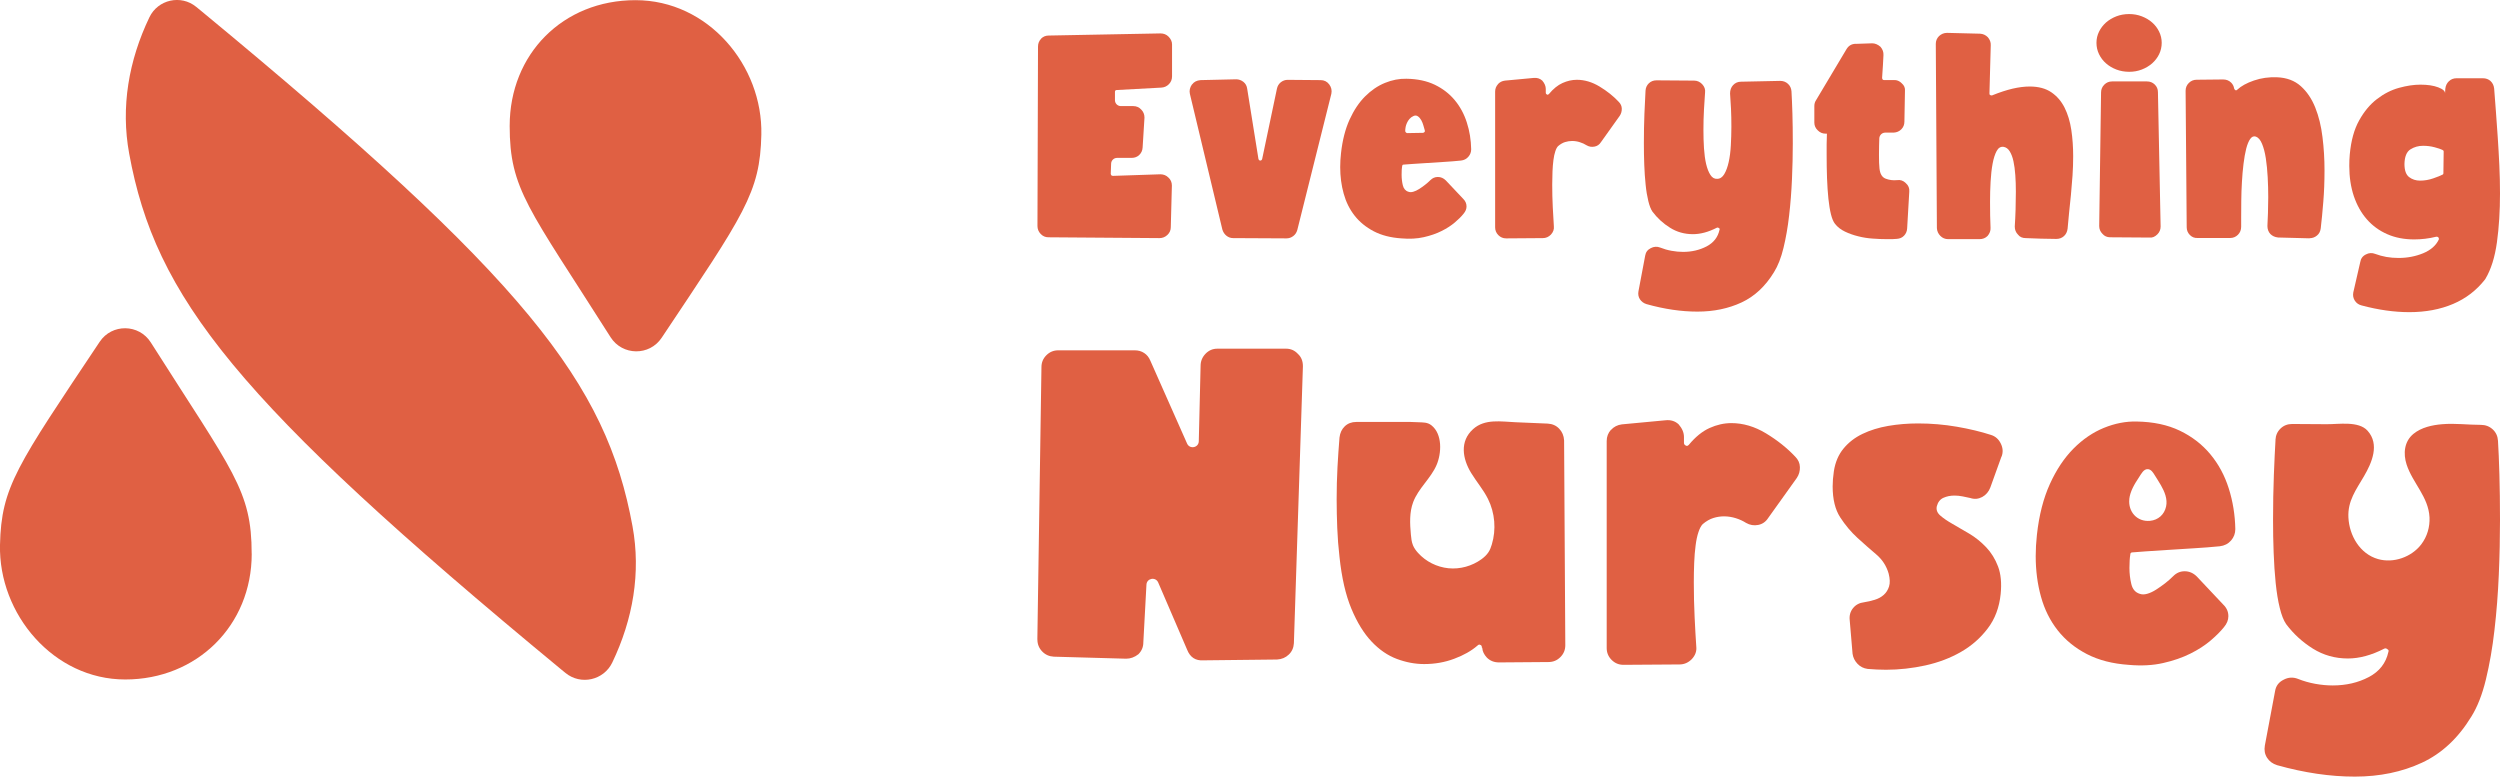 <svg viewBox="0 0 457.15 142.28" xmlns="http://www.w3.org/2000/svg" data-sanitized-data-name="Layer 1" data-name="Layer 1" id="Layer_1">
  <defs>
    <style>
      .cls-1 {
        fill: #e06043;
        stroke-width: 0px;
      }
    </style>
  </defs>
  <path d="M190.35,7.09c.38-.39.84-.59,1.4-.59l20.46-.39c.59,0,1.08.2,1.47.59.42.43.64.9.64,1.42v5.84c0,.56-.19,1.03-.56,1.42-.38.39-.84.61-1.4.64l-8.14.44c-.23,0-.34.12-.34.34v1.52c0,.6.48,1.08,1.08,1.08h2.26c.59,0,1.08.21,1.47.64.39.39.59.88.59,1.47l-.34,5.45c-.03.56-.24,1.01-.61,1.37s-.84.54-1.4.54h-2.66c-.59,0-1.07.46-1.09,1.05l-.07,1.89s.03.12.1.25c.13.07.23.1.29.1l8.68-.29c.59,0,1.08.2,1.47.59.43.39.64.88.64,1.47l-.2,7.6c0,.56-.2,1.03-.61,1.42-.41.39-.89.59-1.45.59l-20.31-.15c-.56,0-1.03-.2-1.42-.61s-.59-.89-.59-1.45l.1-32.82c0-.56.19-1.03.56-1.42Z" class="cls-1"></path>
  <path d="M218,15.43c.33-.46.84-.72,1.52-.78l6.52-.15c.49,0,.93.16,1.33.47.39.31.62.73.69,1.25l2.06,12.85c.07.2.18.29.34.29s.28-.1.34-.29l2.7-12.85c.1-.49.34-.88.71-1.18.38-.29.79-.44,1.25-.44l6.03.05c.65,0,1.18.26,1.57.78.39.52.52,1.1.39,1.72l-6.23,24.92c-.13.46-.38.83-.74,1.1s-.77.42-1.23.42l-9.76-.05c-.46,0-.87-.15-1.23-.44-.36-.29-.6-.67-.74-1.13l-5.94-24.82c-.13-.59,0-1.16.39-1.72Z" class="cls-1"></path>
  <path d="M256.41,30.39c0-.2.08-.29.25-.29.33-.03.87-.07,1.64-.12.77-.05,1.64-.11,2.62-.17.98-.06,2.02-.13,3.11-.2,1.1-.06,2.13-.15,3.12-.25.56-.06,1-.29,1.35-.69.34-.39.52-.85.52-1.37-.03-1.7-.29-3.33-.79-4.88-.49-1.55-1.23-2.92-2.21-4.1-.98-1.18-2.2-2.12-3.65-2.82-1.46-.7-3.18-1.07-5.18-1.1-1.31-.03-2.62.22-3.94.76-1.32.54-2.53,1.37-3.64,2.48-1.11,1.11-2.05,2.53-2.83,4.24-.78,1.72-1.3,3.75-1.56,6.11-.1.88-.15,1.73-.15,2.55,0,1.73.21,3.36.64,4.88.42,1.52,1.09,2.86,2,4.02s2.08,2.11,3.49,2.85c1.42.74,3.1,1.17,5.05,1.3,1.5.13,2.87.06,4.1-.22,1.23-.28,2.31-.65,3.26-1.13.95-.47,1.76-1,2.43-1.57.67-.57,1.2-1.1,1.59-1.59.36-.43.54-.87.54-1.33,0-.52-.2-.98-.59-1.37l-3.19-3.38c-.43-.43-.92-.64-1.47-.64-.52,0-.98.2-1.37.59-.29.29-.62.58-.98.86-.36.28-.72.53-1.08.76-.36.23-.71.39-1.05.49-.34.1-.65.1-.91,0-.52-.16-.86-.56-1.01-1.18-.15-.62-.22-1.26-.22-1.91,0-.33,0-.63.02-.91.02-.28.04-.5.07-.66ZM257.02,23.27c.05-.26.13-.52.25-.78.11-.26.27-.51.47-.74.2-.23.44-.41.74-.54.29-.13.56-.11.81.07.25.18.45.42.61.71.16.29.29.62.39.98.1.36.18.65.25.88.03.13.02.23-.05.29-.1.1-.2.15-.29.15l-2.89.05c-.07,0-.15-.05-.25-.15-.07-.06-.1-.15-.1-.25,0-.2.02-.42.07-.69Z" class="cls-1"></path>
  <path d="M273.9,15.4c.34-.38.78-.6,1.3-.66l5.25-.49c.62-.06,1.14.1,1.57.49.42.49.64,1,.64,1.52v.69c0,.16.08.28.24.34.1.07.21.03.34-.1.79-.95,1.61-1.62,2.48-2.01.87-.39,1.74-.59,2.62-.59,1.41,0,2.79.41,4.15,1.23s2.53,1.75,3.51,2.8c.36.36.55.78.56,1.25s-.11.91-.37,1.3l-3.43,4.81c-.29.46-.69.74-1.2.83-.51.1-.99.02-1.45-.25-.36-.23-.77-.42-1.23-.56-.46-.15-.93-.22-1.42-.22-.43,0-.85.07-1.28.2-.42.13-.85.38-1.27.74-.2.2-.37.52-.51.96-.15.44-.26.97-.34,1.59-.08.62-.14,1.32-.17,2.08-.03.77-.05,1.56-.05,2.38,0,1.41.03,2.8.1,4.17.07,1.37.13,2.54.2,3.48.06.56-.12,1.06-.54,1.52-.42.43-.92.64-1.47.64l-6.72.05c-.56,0-1.03-.2-1.42-.59s-.59-.87-.59-1.42v-24.82c0-.52.17-.97.51-1.35Z" class="cls-1"></path>
  <path d="M300.9,16.6c.03-.56.24-1.01.61-1.37.38-.36.84-.54,1.4-.54l6.87.05c.56,0,1.05.21,1.47.64.43.46.61.96.54,1.52-.07.85-.13,1.89-.2,3.12-.07,1.23-.1,2.48-.1,3.75,0,1.15.03,2.26.1,3.34s.2,2.04.39,2.87c.2.83.46,1.51.79,2.01.33.51.74.74,1.23.71.52,0,.96-.29,1.3-.86.34-.57.61-1.31.81-2.21.2-.9.33-1.91.39-3.04.06-1.13.1-2.26.1-3.41s-.02-2.25-.07-3.31c-.05-1.06-.11-1.99-.17-2.77,0-.62.18-1.13.54-1.52.39-.43.88-.64,1.47-.64l7.16-.15c.56,0,1.03.18,1.42.54.39.36.6.82.64,1.37.06,1.05.12,2.4.17,4.05.05,1.65.07,3.47.07,5.47,0,2.09-.05,4.28-.15,6.55-.1,2.27-.27,4.48-.52,6.62-.24,2.14-.59,4.12-1.03,5.94-.44,1.82-1.02,3.29-1.74,4.44-1.57,2.58-3.55,4.43-5.94,5.54-2.39,1.11-5.07,1.67-8.05,1.67-1.47,0-2.98-.11-4.54-.34-1.55-.23-3.15-.57-4.78-1.03-.52-.16-.92-.46-1.2-.88-.28-.43-.37-.92-.27-1.47l1.23-6.52c.1-.62.44-1.08,1.03-1.37.56-.29,1.13-.33,1.72-.1.65.26,1.34.46,2.06.59.72.13,1.42.2,2.11.2,1.6,0,3.04-.34,4.32-1.01,1.27-.67,2.06-1.68,2.35-3.02.07-.16.02-.28-.15-.34-.1-.1-.21-.11-.34-.05-1.54.79-2.99,1.18-4.37,1.18-1.54,0-2.94-.39-4.19-1.18-1.26-.78-2.33-1.77-3.21-2.94-.29-.42-.55-1.07-.76-1.94-.21-.87-.38-1.86-.49-2.99-.12-1.13-.2-2.34-.25-3.63-.05-1.29-.07-2.61-.07-3.95,0-1.9.03-3.7.1-5.4.07-1.7.13-3.09.2-4.17Z" class="cls-1"></path>
  <path d="M339.36,8.02l2.99-.1c.52,0,1.03.21,1.52.64.39.46.57.96.54,1.52-.03.56-.07,1.19-.1,1.89-.03.7-.08,1.46-.15,2.28,0,.07.03.16.1.29.07.07.15.1.25.1h1.82c.52-.03,1,.16,1.42.59.46.39.65.87.59,1.42l-.1,5.59c0,.56-.19,1.02-.56,1.4-.38.38-.84.58-1.4.61h-1.55c-.58,0-1.05.46-1.08,1.04-.02.46-.03.89-.04,1.29-.02.61-.02,1.19-.02,1.74s0,1.04.02,1.45c.02.41.04.74.07,1.01.1,1.01.47,1.64,1.13,1.89.65.25,1.34.34,2.06.27.62-.1,1.16.08,1.62.54.49.43.7.95.64,1.57l-.39,6.72c-.03.52-.22.96-.56,1.32-.34.36-.79.56-1.35.59-.26.03-.54.05-.83.05h-.98c-.78,0-1.64-.03-2.55-.1-.92-.06-1.81-.2-2.67-.42-.87-.21-1.68-.5-2.43-.86-.75-.36-1.36-.83-1.82-1.42-.29-.36-.54-.94-.74-1.74-.2-.8-.35-1.76-.47-2.87-.11-1.11-.2-2.35-.25-3.73-.05-1.37-.07-2.8-.07-4.27v-1.94c0-.64.02-1.28.05-1.94h-.24c-.56,0-1.03-.2-1.42-.59-.42-.39-.64-.87-.64-1.42v-3.04c0-.39.1-.74.29-1.03l5.59-9.37c.39-.65.96-.98,1.72-.98Z" class="cls-1"></path>
  <path d="M363.94,17.39c.13.07.25.08.34.05,1.37-.56,2.62-.96,3.75-1.23,1.13-.26,2.17-.39,3.12-.39,1.6,0,2.92.35,3.95,1.05,1.03.7,1.84,1.64,2.43,2.82.59,1.18,1,2.54,1.23,4.07.23,1.54.34,3.14.34,4.81,0,1.18-.04,2.36-.12,3.56-.08,1.19-.18,2.36-.29,3.51-.11,1.15-.23,2.24-.34,3.29-.11,1.05-.2,2.01-.27,2.89-.07.56-.29,1.01-.66,1.35-.38.34-.84.52-1.4.52-.98,0-1.92-.02-2.82-.05-.9-.03-1.82-.06-2.77-.1-.62,0-1.1-.21-1.42-.64-.39-.39-.59-.88-.59-1.47.07-.98.11-2.02.15-3.12.03-1.09.05-2.18.05-3.26s-.03-2.05-.1-3.02-.18-1.82-.34-2.55c-.16-.74-.39-1.34-.69-1.82-.29-.47-.67-.74-1.13-.81-.52-.07-.94.19-1.25.76-.31.57-.56,1.34-.74,2.31-.18.96-.3,2.06-.37,3.29s-.1,2.46-.1,3.7c0,.85,0,1.68.02,2.5.02.82.04,1.57.07,2.26.03.52-.15,1.01-.54,1.47-.39.39-.88.59-1.47.59h-5.74c-.56,0-1.03-.2-1.42-.59-.39-.39-.61-.87-.64-1.42l-.2-33.7c0-.56.2-1.03.59-1.42.42-.39.91-.59,1.47-.59l6.03.15c.56.03,1.03.25,1.42.64.39.46.57.95.54,1.47l-.24,8.83c0,.16.05.26.15.29Z" class="cls-1"></path>
  <path d="M389.35,2.57c.82,0,1.58.14,2.31.42.72.28,1.35.65,1.89,1.13.54.47.96,1.03,1.27,1.67.31.64.47,1.32.47,2.04s-.16,1.45-.47,2.08c-.31.64-.74,1.19-1.27,1.67-.54.47-1.17.85-1.89,1.13-.72.28-1.49.42-2.31.42s-1.64-.14-2.36-.42c-.72-.28-1.35-.65-1.89-1.13-.54-.47-.96-1.03-1.27-1.67-.31-.64-.47-1.33-.47-2.08s.16-1.4.47-2.04c.31-.64.74-1.19,1.27-1.67.54-.47,1.17-.85,1.89-1.13s1.5-.42,2.36-.42Z" class="cls-1"></path>
  <path d="M384.2,16.9l-.34,24.43c0,.56.2,1.03.59,1.42.36.43.84.64,1.42.64l7.16.05c.52.07,1.01-.13,1.47-.59.39-.39.59-.87.59-1.42l-.49-24.58c0-.56-.2-1.02-.59-1.4-.39-.38-.87-.56-1.42-.56h-6.38c-.56,0-1.03.2-1.42.59s-.59.87-.59,1.42Z" class="cls-1"></path>
  <path d="M422.32,43.58l-5.74-.15c-.59-.06-1.06-.28-1.42-.64-.36-.39-.54-.88-.54-1.47.03-.69.07-1.48.1-2.38.03-.9.05-1.86.05-2.87,0-1.21-.03-2.44-.1-3.68-.07-1.24-.18-2.39-.34-3.43-.16-1.05-.39-1.93-.69-2.65-.29-.72-.67-1.16-1.13-1.33-.39-.13-.73,0-1.03.42-.29.41-.54,1.01-.74,1.79-.2.79-.36,1.71-.49,2.77-.13,1.06-.23,2.17-.29,3.31-.07,1.15-.11,2.29-.12,3.43-.02,1.15-.02,2.19-.02,3.14v1.62c0,.59-.2,1.08-.59,1.47-.39.39-.87.59-1.42.59h-5.94c-.56.03-1.03-.15-1.42-.54s-.59-.87-.59-1.42l-.2-24.97c0-.56.2-1.03.59-1.42.39-.39.87-.59,1.42-.59l4.86-.05c.59,0,1.08.2,1.47.59.29.29.47.65.54,1.08.06.16.15.26.24.29.1.07.21.03.34-.1.69-.65,1.7-1.21,3.04-1.67,1.34-.46,2.75-.65,4.22-.59,1.77.07,3.21.61,4.34,1.62,1.13,1.01,2.01,2.32,2.65,3.92.64,1.6,1.08,3.4,1.32,5.4.25,2,.37,4.02.37,6.08s-.07,3.91-.22,5.74c-.15,1.83-.3,3.45-.47,4.86-.07.56-.29,1-.69,1.32-.39.33-.85.49-1.37.49Z" class="cls-1"></path>
  <path d="M457.03,30.24c-.08-1.73-.18-3.43-.29-5.1-.11-1.67-.23-3.26-.34-4.78-.11-1.52-.22-2.92-.32-4.19-.07-.56-.29-1.01-.66-1.35-.38-.34-.84-.51-1.4-.51h-4.81c-.56,0-1.02.18-1.4.54-.38.36-.6.82-.66,1.37l-.05.88c.03-.43-.38-.8-1.25-1.13-.87-.33-1.95-.49-3.26-.49-1.21,0-2.52.2-3.93.59-1.41.39-2.74,1.07-4,2.04-1.26.96-2.35,2.26-3.26,3.9-.92,1.64-1.49,3.71-1.72,6.23-.03.36-.06.71-.07,1.05-.02.34-.02.69-.02,1.05,0,2.03.28,3.87.83,5.52.56,1.65,1.35,3.07,2.38,4.24,1.03,1.18,2.27,2.08,3.73,2.72,1.45.64,3.1.96,4.93.96,1.34,0,2.68-.16,4.02-.49.13-.03.26,0,.39.1.1.13.13.26.1.39-.52,1.11-1.48,1.95-2.87,2.53-1.39.57-2.89.86-4.49.86s-2.96-.25-4.27-.74c-.59-.23-1.16-.2-1.72.1-.59.29-.93.77-1.03,1.42l-1.27,5.54c-.1.56,0,1.05.29,1.5.29.44.7.73,1.23.86,3.07.82,5.98,1.23,8.73,1.23,2.98,0,5.64-.5,8-1.5,2.33-.99,4.28-2.48,5.84-4.48.03-.04.06-.08.08-.12,1.03-1.73,1.72-3.95,2.1-6.68.38-2.76.56-5.73.56-8.9,0-1.7-.04-3.42-.12-5.15ZM446.8,31.66c0,.16-.07.26-.2.29-.29.16-.84.38-1.64.66-.8.28-1.61.42-2.43.42-.75,0-1.42-.21-1.99-.64-.57-.43-.86-1.23-.86-2.4.03-1.34.39-2.23,1.08-2.67.69-.44,1.46-.66,2.31-.66.75,0,1.46.09,2.13.27.67.18,1.14.34,1.4.47.16.07.25.16.25.29l-.05,3.97Z" class="cls-1"></path>
  <path d="M189.69,116.94l.75-49.81c0-.85.3-1.57.9-2.17s1.32-.9,2.17-.9h13.99c.65,0,1.22.16,1.72.49.5.32.87.79,1.12,1.38l6.73,15.18c.48,1.09,2.12.77,2.14-.43l.33-13.78c0-.85.3-1.58.9-2.21.6-.62,1.32-.93,2.17-.93h12.57c.85,0,1.57.32,2.17.97.6.55.9,1.3.9,2.24l-1.65,50.64c-.05.85-.36,1.55-.94,2.09-.57.55-1.28.85-2.13.9l-13.46.15c-1.45.1-2.44-.55-2.99-1.94l-5.29-12.29c-.47-1.09-2.08-.8-2.15.38l-.57,10.56c0,.85-.3,1.57-.9,2.17-.7.55-1.45.82-2.24.82l-13.24-.37c-.85-.05-1.56-.37-2.13-.97-.57-.6-.86-1.32-.86-2.17Z" class="cls-1"></path>
  <path d="M248.03,77.15c2.8,0,5.61,0,8.41,0,.97,0,1.92,0,2.89.06.89.05,1.67-.03,2.43.57,2.03,1.61,1.85,5.11.93,7.25-1.06,2.46-3.32,4.26-4.27,6.77-.71,1.87-.61,3.93-.43,5.92.06.68.13,1.37.39,2,.21.51.54.96.91,1.37,1.42,1.59,3.46,2.61,5.58,2.82,2.12.21,4.31-.4,6.03-1.65.49-.36.94-.77,1.27-1.27.29-.43.47-.92.62-1.42.83-2.73.58-5.78-.7-8.34-.84-1.69-2.1-3.14-3.08-4.75-1.58-2.59-2.13-5.79.37-8.02,2.15-1.93,5.13-1.36,7.76-1.25,1.96.08,3.92.16,5.88.25.85.05,1.55.36,2.09.93.55.57.85,1.28.9,2.13l.22,37.47c0,.85-.3,1.57-.9,2.17-.6.6-1.32.9-2.17.9l-9.05.07c-.9,0-1.65-.3-2.24-.9-.5-.55-.78-1.12-.82-1.72,0-.05-.01-.07-.04-.07s-.04-.02-.04-.07c0-.25-.1-.4-.3-.45-.15-.1-.33-.05-.52.15-1.1.95-2.51,1.75-4.23,2.39-1.72.65-3.55.97-5.5.97-1.65,0-3.3-.31-4.97-.93-1.67-.62-3.22-1.68-4.64-3.18-1.42-1.5-2.65-3.5-3.7-6.02-1.05-2.52-1.77-5.67-2.17-9.46-.2-1.74-.34-3.5-.41-5.27-.07-1.77-.11-3.53-.11-5.27,0-1.99.05-3.94.15-5.83.1-1.89.23-3.71.37-5.46.1-.85.42-1.53.97-2.06.55-.52,1.25-.79,2.09-.79Z" class="cls-1"></path>
  <path d="M294.59,78.61c.52-.57,1.18-.91,1.98-1.01l8-.75c.95-.1,1.75.15,2.39.75.65.75.97,1.52.97,2.32v1.05c0,.25.12.42.37.52.15.1.32.05.52-.15,1.2-1.45,2.46-2.47,3.78-3.07,1.32-.6,2.66-.9,4-.9,2.14,0,4.25.62,6.32,1.87,2.07,1.25,3.85,2.67,5.35,4.26.55.55.84,1.18.86,1.91.02.72-.16,1.38-.56,1.98l-5.24,7.33c-.45.7-1.06,1.12-1.83,1.27-.77.15-1.51.03-2.21-.37-.55-.35-1.17-.64-1.87-.86s-1.42-.34-2.17-.34c-.65,0-1.3.1-1.94.3-.65.2-1.3.57-1.95,1.12-.3.3-.56.79-.78,1.46-.23.67-.4,1.48-.52,2.43-.13.95-.21,2.01-.26,3.18-.05,1.17-.07,2.38-.07,3.63,0,2.14.05,4.26.15,6.36.1,2.09.2,3.87.3,5.31.1.85-.17,1.62-.82,2.32-.65.65-1.4.97-2.24.97l-10.25.07c-.85,0-1.57-.3-2.17-.9s-.9-1.32-.9-2.17v-37.85c0-.8.26-1.48.78-2.06Z" class="cls-1"></path>
  <path d="M365.98,83.51l-2.02,5.61c-.3.8-.8,1.38-1.49,1.76-.7.37-1.42.44-2.17.19-.45-.1-.92-.2-1.42-.3s-1-.15-1.49-.15c-.75,0-1.42.14-2.02.41-.6.27-1,.78-1.2,1.53-.15.65.06,1.22.64,1.72.57.5,1.32,1.01,2.24,1.53.92.52,1.94,1.12,3.07,1.79s2.14,1.5,3.07,2.47c.92.97,1.65,2.14,2.17,3.51.52,1.37.68,3.06.48,5.05-.25,2.44-1.03,4.54-2.36,6.28-1.32,1.75-2.95,3.18-4.9,4.3-1.95,1.12-4.12,1.94-6.51,2.47-2.39.52-4.79.79-7.18.79-.55,0-1.11-.01-1.68-.04-.57-.03-1.13-.06-1.68-.11-.75-.1-1.37-.41-1.87-.94s-.8-1.13-.9-1.83l-.52-6.13c-.1-.85.1-1.58.6-2.21.5-.62,1.17-.98,2.02-1.08.65-.1,1.3-.25,1.95-.45.65-.2,1.2-.5,1.65-.9.45-.4.77-.91.97-1.53.2-.62.17-1.41-.07-2.36-.4-1.4-1.16-2.57-2.28-3.52-1.12-.95-2.27-1.96-3.44-3.03-1.17-1.07-2.22-2.32-3.14-3.74-.92-1.42-1.38-3.3-1.38-5.65,0-.85.07-1.77.22-2.77.25-1.65.84-3.03,1.76-4.15.92-1.12,2.08-2.02,3.48-2.69,1.39-.67,2.97-1.16,4.71-1.46s3.56-.45,5.46-.45c2.39,0,4.75.2,7.07.6,2.32.4,4.4.9,6.25,1.5.8.25,1.4.77,1.79,1.57.4.8.45,1.6.15,2.39Z" class="cls-1"></path>
  <path d="M416.09,80.44c.05-.85.36-1.54.94-2.09.57-.55,1.28-.82,2.13-.82,2.09.01,4.19.03,6.28.04,2.22.02,5.85-.63,7.49,1.19,2.25,2.5.8,5.84-.66,8.34-1.45,2.48-2.99,4.5-2.84,7.52.16,3.3,2.09,6.66,5.41,7.61,2.85.81,6.14-.36,7.92-2.7,1.07-1.41,1.58-3.16,1.5-4.92-.18-3.75-3.08-6.27-4.19-9.67-.65-2-.44-4.22,1.26-5.61,1.44-1.18,3.43-1.61,5.25-1.76,2.36-.2,4.7.12,7.06.12.85,0,1.57.27,2.17.82.6.55.92,1.25.97,2.09.1,1.6.19,3.65.26,6.17.07,2.52.11,5.3.11,8.34,0,3.19-.07,6.52-.22,9.99-.15,3.47-.41,6.83-.79,10.1-.37,3.27-.9,6.28-1.57,9.05-.67,2.77-1.56,5.02-2.65,6.77-2.4,3.94-5.41,6.76-9.05,8.45-3.64,1.69-7.73,2.54-12.27,2.54-2.24,0-4.55-.17-6.92-.52-2.37-.35-4.8-.87-7.29-1.57-.8-.25-1.41-.7-1.83-1.35-.42-.65-.56-1.4-.41-2.24l1.87-9.95c.15-.95.67-1.65,1.57-2.09.85-.45,1.72-.5,2.62-.15,1,.4,2.05.7,3.14.9,1.1.2,2.17.3,3.22.3,2.44,0,4.64-.51,6.58-1.53,1.95-1.02,3.14-2.55,3.59-4.6.1-.25.02-.42-.23-.52-.15-.15-.32-.17-.52-.08-2.34,1.2-4.56,1.8-6.65,1.8-2.34,0-4.48-.6-6.4-1.8-1.92-1.2-3.55-2.69-4.9-4.49-.45-.65-.84-1.63-1.16-2.95-.33-1.32-.57-2.84-.75-4.56-.17-1.72-.3-3.56-.37-5.54-.08-1.97-.11-3.98-.11-6.02,0-2.89.05-5.63.15-8.23.1-2.59.2-4.71.3-6.36Z" class="cls-1"></path>
  <g>
    <path d="M93.2,23.02c0-13.12,9.72-22.99,23.01-22.99s23.29,11.95,23.01,24.61c-.24,10.65-3.13,14.49-18.23,37.13-2.23,3.35-7.18,3.29-9.34-.11-15.04-23.7-18.45-27.03-18.45-38.65Z" class="cls-1"></path>
    <path d="M46.03,101.26c0,13.12-10.02,22.99-23.13,22.99S-.28,112.3,0,99.63c.24-10.65,3.13-14.49,18.23-37.13,2.23-3.35,7.18-3.29,9.34.11,15.04,23.7,18.45,27.03,18.45,38.65Z" class="cls-1"></path>
    <path d="M102.59,122.39l.82.67c2.79,2.28,6.99,1.34,8.55-1.91,3.79-7.91,5.26-16.42,3.7-24.92-4.79-26.22-19.41-45.13-78.97-94.31l-.82-.67c-2.79-2.28-6.99-1.34-8.55,1.91-3.79,7.91-5.26,16.42-3.7,24.92,4.79,26.22,19.41,45.13,78.97,94.31Z" class="cls-1"></path>
  </g>
  <path d="M389.54,101.46c0-.3.12-.45.37-.45.5-.05,1.33-.11,2.5-.19,1.17-.07,2.51-.16,4-.26,1.5-.1,3.08-.2,4.75-.3,1.67-.1,3.25-.22,4.75-.37.85-.1,1.53-.45,2.06-1.05.52-.6.78-1.3.78-2.09-.05-2.59-.45-5.07-1.2-7.44-.75-2.37-1.87-4.45-3.37-6.25-1.49-1.79-3.35-3.23-5.57-4.3-2.22-1.07-4.85-1.63-7.89-1.68-1.99-.05-3.99.34-6,1.16-2.01.82-3.86,2.08-5.55,3.78-1.69,1.7-3.13,3.85-4.32,6.47-1.19,2.62-1.99,5.72-2.38,9.31-.15,1.35-.22,2.64-.22,3.89,0,2.64.32,5.12.97,7.44.64,2.32,1.66,4.36,3.05,6.13,1.39,1.77,3.17,3.22,5.33,4.34,2.16,1.12,4.73,1.78,7.71,1.98,2.29.2,4.38.09,6.25-.34,1.87-.42,3.53-1,4.97-1.72,1.45-.72,2.68-1.52,3.7-2.39,1.02-.87,1.83-1.68,2.43-2.43.55-.65.82-1.32.82-2.02,0-.8-.3-1.5-.9-2.09l-4.86-5.16c-.65-.65-1.4-.97-2.24-.97-.8,0-1.5.3-2.09.9-.45.45-.95.89-1.49,1.31-.55.42-1.1.81-1.65,1.16-.55.35-1.08.6-1.61.75-.52.15-.99.15-1.38,0-.8-.25-1.31-.85-1.53-1.8-.23-.95-.34-1.92-.34-2.92,0-.5.01-.96.04-1.38.03-.42.06-.76.11-1.01ZM389.36,91.27c.15-1.41.95-2.76,1.77-3.98.38-.56.84-1.58,1.66-1.5.59.06.94.65,1.22,1.1.38.61.78,1.22,1.14,1.85.67,1.17,1.24,2.53.94,3.89-.32,1.47-1.45,2.47-2.94,2.61-2.36.22-4.03-1.67-3.78-3.98Z" class="cls-1"></path>
</svg>